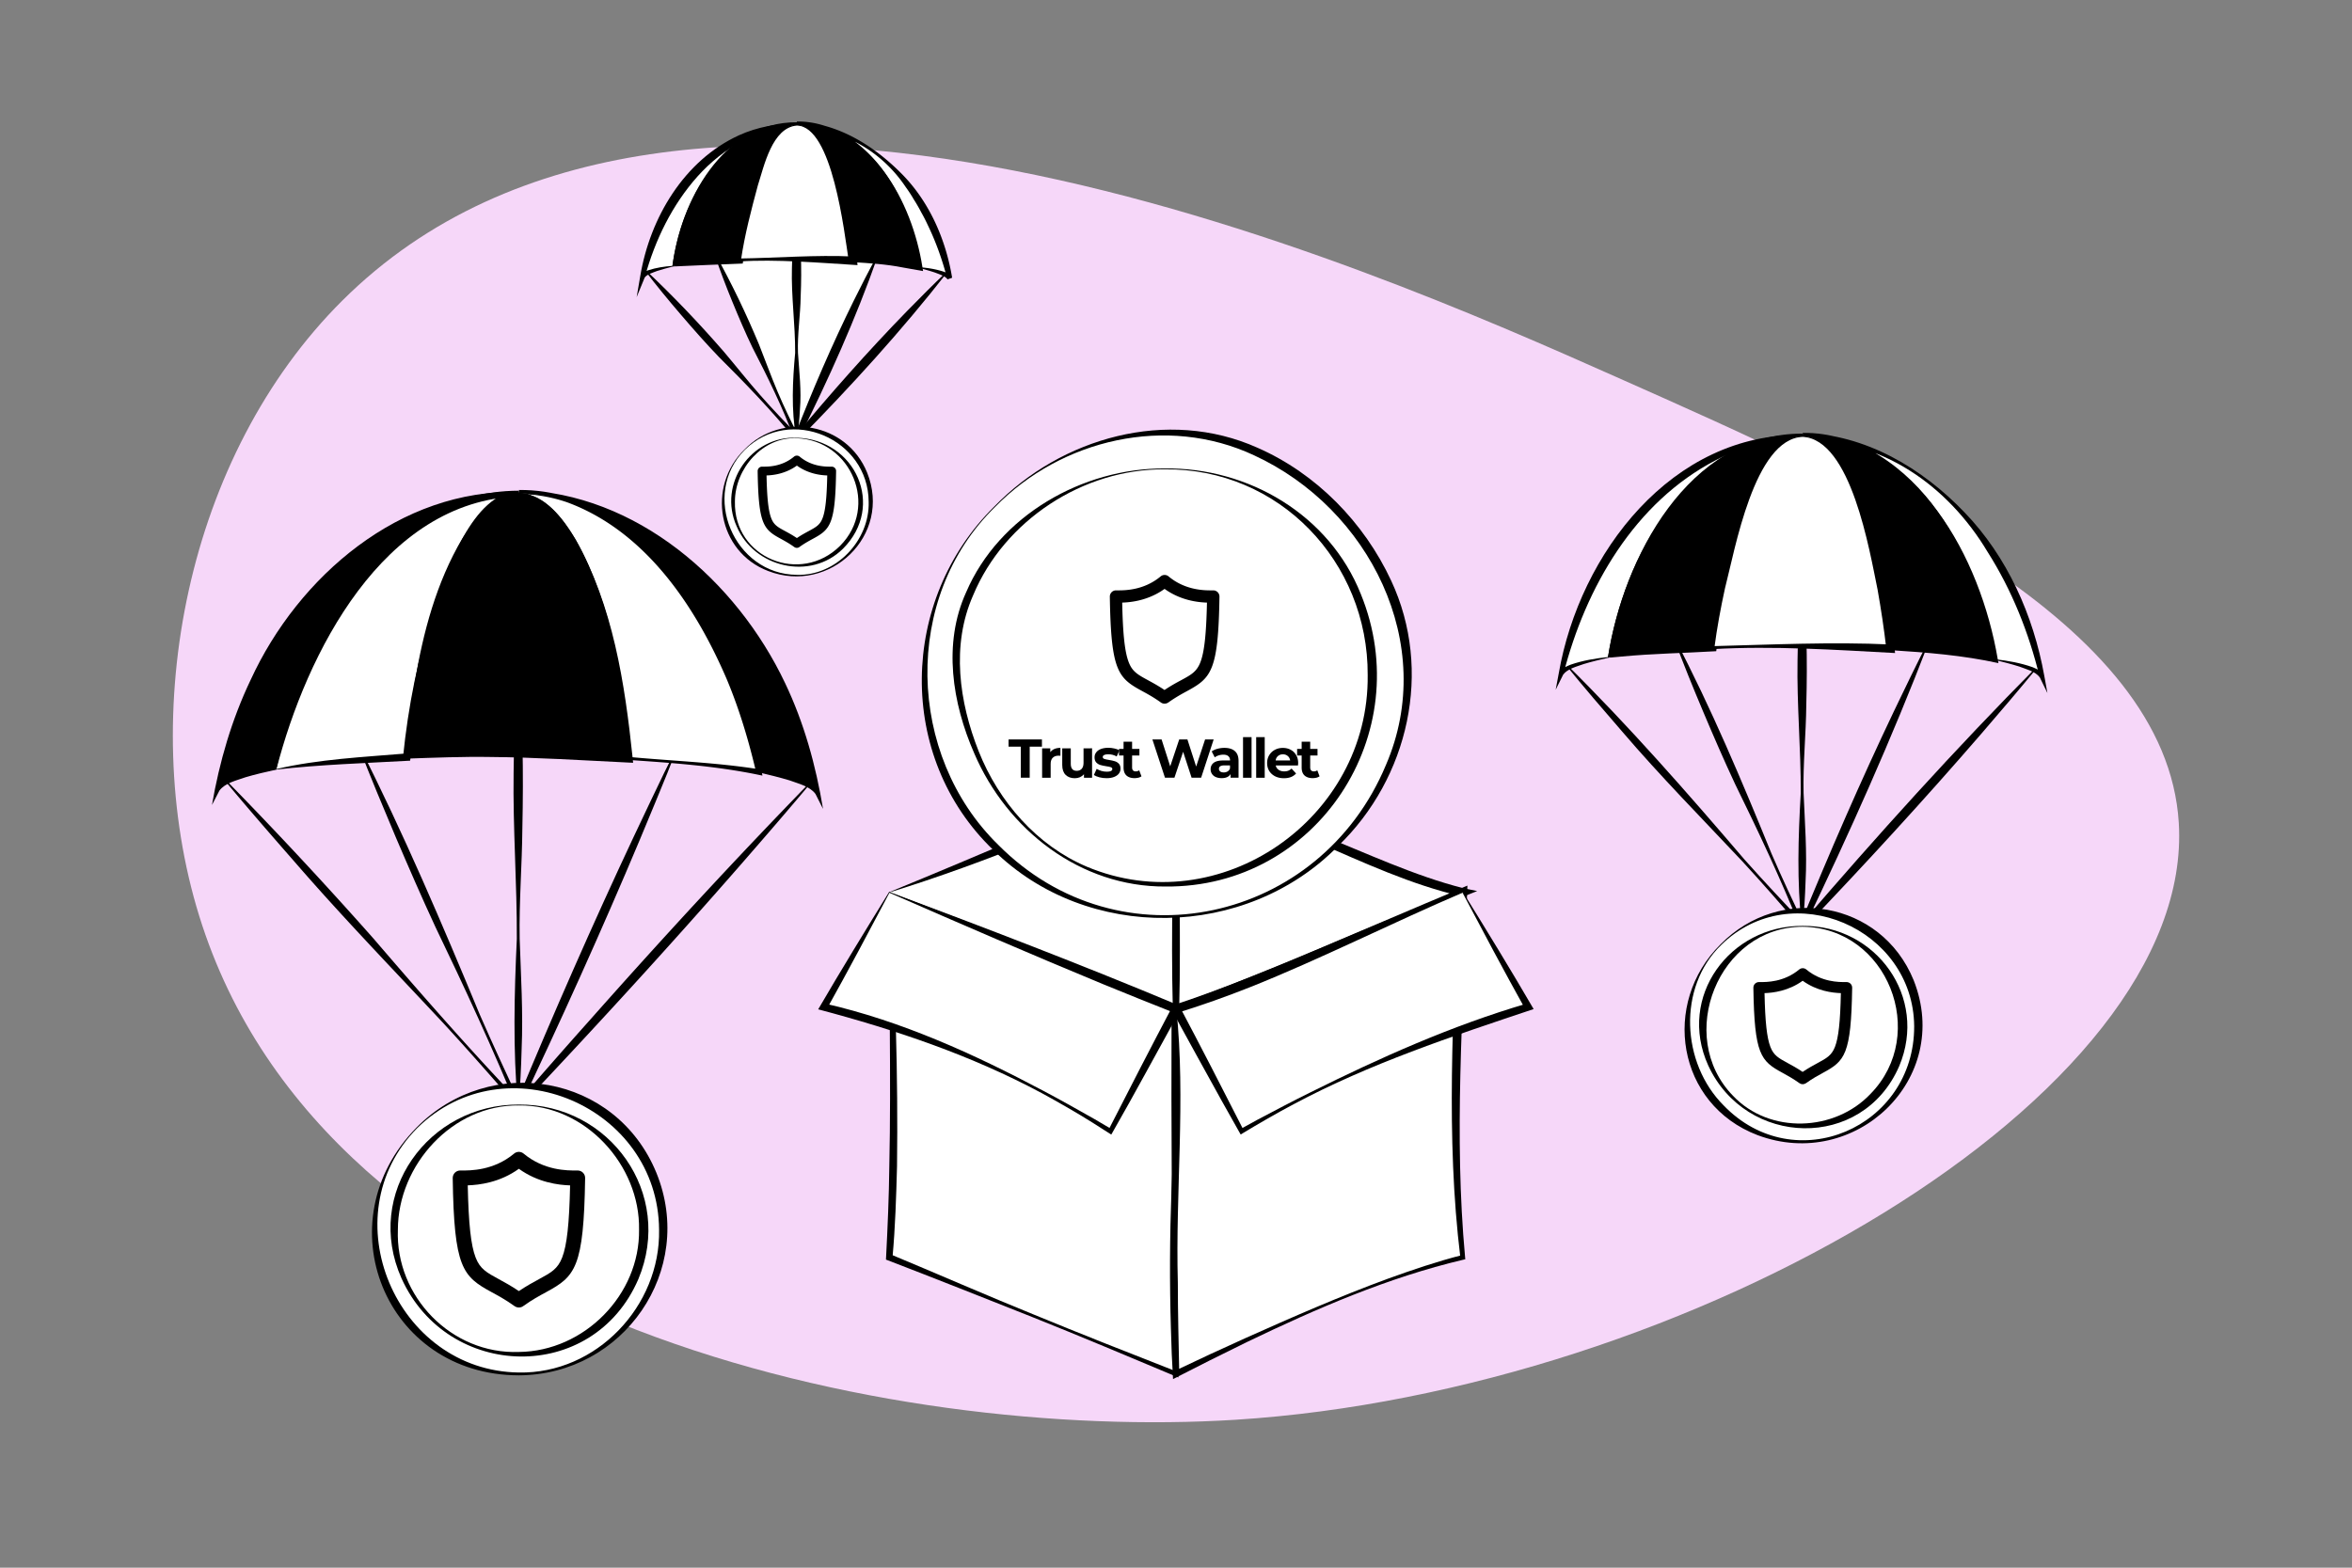 <svg xmlns="http://www.w3.org/2000/svg" xml:space="preserve" id="Layer_1" x="0" y="0" style="enable-background:new 0 0 540 360" version="1.1" viewBox="0 0 540 360"><rect x="0" y="0" width="540" height="360" fill="#808080" stroke="none"/><style>.st3{fill:#fff}</style><path d="M500.23 188.95c3.84 62.79-112.58 130.53-216.55 137.08-78.63 4.95-208.75-21.41-237.94-115.69-14.42-46.58-2.94-105.68 32.85-141.31 78.06-77.72 235.55-7.76 292.56 17.57 58.94 26.18 126.25 56.08 129.08 102.35z" style="fill:#f6d7f9"/><path d="M148.26 62.04c6.29 5.94 12.26 12.19 17.93 18.72 2.48 2.92 5.81 7.12 8.32 9.94 2.84 3.25 5.84 6.36 8.87 9.45h-.83c8.21-9.86 16.7-19.48 25.65-28.67 3-3.05 6-6.1 9.11-9.04l.15.13c-10.55 13.48-22.09 26.13-34.09 38.33l-.45.45-.38-.45c-5.36-6.62-11.53-13-17.59-19.03-2.99-3.12-5.84-6.36-8.65-9.64-2.82-3.28-5.56-6.61-8.19-10.06l.15-.13z"/><path d="m164.15 58.4 18.73 42.12 18.54-41.69" class="st3"/><path d="M164.24 58.35c3.74 6.73 7.07 13.66 10.03 20.77 1.26 3.16 2.9 7.66 4.22 10.74 1.49 3.54 3.18 7 4.9 10.44h-1.02c4.15-10.63 8.64-21.13 13.7-31.36 1.7-3.41 3.41-6.8 5.26-10.14l.18.08c-5.05 14.37-11.3 28.27-18.12 41.88l-.58 1.14-.44-1.14c-2.65-7.11-6.12-14.2-9.61-20.95-1.67-3.46-3.17-7-4.63-10.55-1.46-3.56-2.83-7.15-4.06-10.81l.17-.1z"/><path d="M182.78 100.52c-1.14-6.47-.81-12.99-.22-19.48.04-6.5-.92-12.98-.74-19.48.09-4.33.32-8.66.97-12.99h.2c.93 6.49 1.12 12.97.84 19.48-.06 4.33-.78 8.66-.62 12.99.28 4.32.82 8.64.45 12.99-.12 2.16-.29 4.33-.67 6.49h-.21z"/><path d="M211.15 61.45c3.94.7 6.43 1.55 6.89 2.45-4.16-20.19-18.25-35.08-35.08-35.18 13.2.08 24.33 13.79 28.19 32.73z" class="st3"/><path d="M211.22 61.38c1.87.13 3.72.44 5.51 1.03.7.29 1.34.5 1.81 1.24l-1.06.37c-1.11-4.29-2.59-8.47-4.51-12.42a38.65 38.65 0 0 0-1.51-2.93c-.37-.74-1.19-2.17-1.65-2.85-.43-.77-1.26-2.06-1.8-2.77-5.55-8.37-14.94-13.87-25.07-13.52l.01-1.62c4.06-.08 8.08 1.24 11.5 3.36 10.2 6.49 15.14 18.59 16.77 30.11zm-.14.14c-2.13-7.34-5.07-14.64-9.67-20.76-4.43-5.94-10.82-10.94-18.45-11.23l.01-1.62c9.27.33 17.46 5.41 23.84 11.79 6.47 6.42 10.32 15.17 11.79 24.08l-1.06.37c-.47-.74-1.96-1.2-2.85-1.55-1-.34-2.57-.78-3.61-1.08z"/><path d="M154.44 61.13c4.05-18.9 15.32-32.48 28.52-32.4-16.83-.1-31.07 14.64-35.43 34.78.47-.91 2.96-1.72 6.91-2.38z" class="st3"/><path d="M154.38 61.06c1.63-11.46 6.89-23.54 17.33-29.47 3.45-1.92 7.3-3.12 11.25-3.19v.66c-8.88.16-17 4.98-22.8 11.44-5.85 6.56-9.78 14.63-12.1 23.12l-1-.36c.48-.73 1.11-.93 1.81-1.21 1.79-.58 3.64-.86 5.51-.99zm.13.14c-1.05.26-2.61.69-3.62 1.02-.91.35-2.4.79-2.88 1.53l-1.84 4.48.83-4.84c2.23-13.34 10.04-26.55 22.67-32.33 4.18-1.89 8.77-2.75 13.28-2.66v.66c-15.67.06-24.49 19.25-28.44 32.14zm28.45-32.47c5.97.03 10.99 12.98 12.87 31.12 2.94.17 5.68.38 8.17.64 2.71.28 5.12.6 7.15.97-3.86-18.95-14.99-32.66-28.19-32.73z"/><path d="M182.96 28.63c7.44.59 11.78 16.07 12.37 22.33.41 2.95.61 5.91.84 8.86l-.33-.31c4.46.45 10.9.81 15.42 1.32l-.74.76c-2.81-10.94-7.76-21.94-16.94-28.92-3.03-2.23-6.73-3.8-10.62-3.83v-.21zm0 0c17.17.1 26.46 17.7 28.82 32.7l.15.92c-.51-.11-4.06-.71-4.67-.83-3.77-.75-7.62-.99-11.46-1.22l-.29-.02-.04-.3c-.79-5.81-2.23-11.53-3.69-17.19-1.39-4.52-3.15-13.33-8.83-13.87.01.01.01-.19.01-.19z"/><path d="M154.44 61.13c2.03-.34 4.44-.64 7.16-.88 2.49-.23 5.24-.41 8.18-.54 2.05-18.12 7.21-31.01 13.18-30.98-13.2-.08-24.46 13.5-28.52 32.4z"/><path d="M154.52 61.06c5.09-1.14 10.04-1.87 15.23-2.21l-.81.75c.52-5.92 1.81-11.78 3.81-17.38 1.53-4.18 3-8.54 6-11.96 1.04-1.1 2.46-2.12 4.21-2.18l-.01 1.29c-16.05 1.22-24.07 18.13-28.43 31.69zm-.15.14c1.83-14.92 11.55-33.27 28.59-33.12l-.01 1.29c-5.35.22-8.18 8.7-9.39 13.1-1.44 5.94-2.17 12.01-3.03 18.05-5.31.23-10.83.41-16.16.68z"/><path d="M182.96 28.73c-5.97-.03-11.12 12.86-13.18 30.98 2.46-.11 5.06-.19 7.76-.22 1.72-.02 3.47-.03 5.26-.02 1.79.01 3.55.04 5.26.08 2.7.07 5.3.17 7.76.31-1.87-18.15-6.89-31.1-12.86-31.13z" class="st3"/><path d="M182.96 28.83c-5.68.47-7.53 9.28-8.97 13.77-1.52 5.64-3.02 11.34-3.87 17.14l-.36-.38c8.57-.12 17.54-.86 26.11-.46l-1 1.05c-1.03-6.6-3.75-30.95-11.91-31.12zm0-.2c3.14.11 5.24 2.99 6.82 5.39 4.95 8.03 6.28 17.63 7.1 26.86-8.09-.49-19.06-1.42-27.08-.83l-.4.02.04-.4c.7-8.84 1.73-18.08 6.66-25.72 1.6-2.38 3.72-5.24 6.86-5.32z"/><circle cx="182.96" cy="115.22" r="16.94" class="st3"/><path d="M171.02 103.28c-10.26 10.27-2.49 28.64 11.95 28.72 8.99.27 16.73-7.92 16.47-16.77-.08-14.49-18.03-22.17-28.42-11.95zm-.08-.07c8.52-8.77 23.5-6.16 28.15 5.33 5.77 14.34-8.56 28.06-22.72 22.59-11.61-4.41-14.15-19.43-5.43-27.92z"/><path d="M182.96 100.58c-8.09-.29-14.65 6.56-14.65 14.65s6.56 14.65 14.65 14.65 14.61-6.56 14.65-14.65c.04-7.87-6.51-14.37-14.65-14.65z" class="st3"/><path d="M182.96 100.63c-7.85-.37-14.2 6.98-14.23 14.51-.33 12.99 15.08 19.25 24.17 10.18 8.92-9.01 2.58-24.17-9.94-24.69zm0-.1c13.46.37 20.36 15.7 10.6 25.46-7.46 7.43-20.43 4.37-24.43-5.14-4.37-9.69 3.29-20.81 13.83-20.32z"/><path d="M182.95 125.81c-.21 0-.41-.06-.59-.19-1.2-.86-2.22-1.41-3.11-1.9-3.97-2.15-5.12-3.32-5.3-15.53 0-.27.1-.53.29-.73.19-.19.45-.3.72-.3h.18c1.2.01 4.37.03 7.16-2.3.38-.31.92-.31 1.3 0 2.79 2.33 5.97 2.31 7.17 2.3h.18c.27 0 .53.11.72.3.19.19.3.45.29.73-.18 12.22-1.34 13.38-5.31 15.53-.9.49-1.92 1.04-3.12 1.9-.16.13-.37.19-.58.19zm-6.96-16.63c.11 5.27.43 8.15 1.08 9.82.6 1.56 1.51 2.05 3.15 2.94.76.41 1.68.91 2.74 1.62 1.05-.71 1.98-1.21 2.74-1.62 1.64-.89 2.55-1.38 3.15-2.94.65-1.67.97-4.55 1.08-9.82-1.58-.05-4.36-.38-6.97-2.26-2.61 1.88-5.39 2.21-6.97 2.26zM51.25 178.5a998.366 998.366 0 0 1 34.52 37.05c10.87 12.66 22.27 25.7 33.78 37.72h-.83c5.47-6.32 10.97-12.61 16.54-18.84 16.62-18.77 33.6-37.21 51.09-55.16l.15.13c-5.36 6.41-10.83 12.73-16.32 19.03-16.48 18.89-33.41 37.37-50.63 55.58l-.43.46-.4-.46c-5.53-6.38-11.11-12.71-16.82-18.93-11.34-12.15-23.45-24.67-34.32-37.24-5.56-6.35-11.1-12.72-16.49-19.22.02.01.16-.12.16-.12z"/><path d="M82.48 171.27c10.14 20.02 19.07 40.93 27.65 61.66 3 6.88 6.16 13.7 9.37 20.49h-1.02c8.56-20.59 17.5-41.02 26.98-61.2 12.43-26.29 12.8-26.63 1.43.63-8.8 20.95-18.17 41.65-27.92 62.17-5.74-14.1-12.4-28.46-19.02-42.2-3.16-6.81-6.15-13.7-9.1-20.6-2.92-6.92-5.82-13.85-8.53-20.86-.03-.01.16-.09.16-.09z"/><path d="M118.88 253.65c-1.13-12.68-.81-25.39-.22-38.08.05-12.69-.92-25.38-.74-38.08.08-8.46.34-16.93.97-25.39h.2c.93 12.69 1.12 25.38.84 38.08-.07 8.46-.77 16.92-.62 25.39.28 8.46.82 16.92.45 25.39-.11 4.23-.32 8.46-.67 12.69h-.21zm55.37-76.36c7.71 1.38 12.58 3.03 13.46 4.79-8.13-39.46-35.68-68.57-68.56-68.76 25.79.15 47.55 26.94 55.1 63.97z"/><path d="M174.32 177.22c3.61.47 7.21 1.11 10.66 2.36 1.23.53 2.45.99 3.23 2.25l-1.04.36c-6.03-24.81-19.18-50.59-42.92-62.38-7.81-3.83-16.49-5.74-25.1-5.67l.01-1.62c15.79-.19 29.73 10.11 38.49 22.54 8.84 12.46 14.19 27.19 16.67 42.16zm-.14.14c-3.64-14.62-9.18-28.95-18.18-41.1-8.7-11.86-21.63-21.9-36.85-22.13l.01-1.62c26.94.73 49.94 20.84 61.09 44.35 4.36 9.13 7.07 18.95 8.71 28.89l-1.73-3.43c-1.32-1.79-3.94-2.36-5.97-3.12-1.99-.61-5.02-1.36-7.08-1.84zm-110.77-.7c7.92-36.94 29.94-63.48 55.74-63.33-32.89-.19-60.73 28.61-69.24 67.97.9-1.76 5.78-3.35 13.5-4.64z"/><path d="M63.34 176.59c3.96-22.11 14.18-45.24 34.05-57.31 6.56-3.93 14.1-6.24 21.76-6.3v.69c-26.75.08-48.63 20.41-59.85 43.33-3.91 7.73-6.79 15.97-8.88 24.41l-1-.36c.79-1.24 2.02-1.68 3.25-2.2 3.45-1.22 7.06-1.82 10.67-2.26zm.14.14c-2.07.43-5.09 1.15-7.09 1.75-2.05.74-4.67 1.28-6.01 3.06l-1.71 3.31c1.7-9.89 4.53-19.62 8.87-28.71 10.95-23.83 34.35-43.89 61.61-43.16v.69c-7.52-.12-15 2.29-21.22 6.46-18.86 12.94-28.72 35.14-34.45 56.6z"/><path d="M119.15 113.32c11.66.07 21.48 25.37 25.15 60.83 5.74.33 11.11.75 15.98 1.24 5.3.54 10.02 1.18 13.98 1.89-7.56-37.02-29.32-63.81-55.11-63.96z" class="st3"/><path d="M119.15 113.22c10.5.51 17.02 18.09 19.72 26.69 3.39 11.11 4.72 22.69 5.77 34.21l-.33-.31c10.03.94 20.08 1.27 30.05 2.85l-.74.76c-1.72-7.34-3.88-14.58-6.79-21.51-7.24-16.84-18.72-33.95-36.58-40.55a35.528 35.528 0 0 0-11.1-1.93v-.21zm0 0c32.84.62 50.67 35.4 55.73 63.94l.17.95-.92-.19c-9.83-2.03-19.86-2.74-29.86-3.41l-.29-.02-.04-.3c-1.39-11.42-3.72-22.72-6.74-33.79-2.43-8.13-4.85-16.76-10.62-23.21-1.95-2.04-4.52-3.75-7.43-3.76v-.21z"/><path d="M63.41 176.66c3.97-.66 8.69-1.24 14-1.73 4.87-.44 10.24-.8 15.99-1.06 4.02-35.42 14.09-60.61 25.75-60.54-25.8-.15-47.82 26.39-55.74 63.33z" class="st3"/><path d="M63.48 176.59c9.79-2.27 19.88-2.73 29.87-3.57l-.81.76c1.17-11.51 3.41-22.95 7.03-33.95 3.06-8.71 8.69-26.52 19.57-27.14l-.01 1.29c-31.17 1.02-48.79 36.06-55.65 62.61zm-.14.14c4.65-28.29 23.18-64.02 55.81-64.05l-.01 1.29c-10.38.31-16.3 17.66-18.74 26.1-3.07 11.33-4.74 22.98-6.24 34.61-10.28.57-20.59.89-30.82 2.05z"/><path d="M119.15 113.32c-11.66-.07-21.74 25.13-25.75 60.54 4.81-.22 9.89-.37 15.17-.44 3.36-.05 6.79-.06 10.29-.04 3.5.02 6.93.07 10.28.16 5.27.13 10.35.34 15.16.61-3.67-35.45-13.49-60.76-25.15-60.83z"/><path d="M119.15 113.42c-13.88.48-19.76 32.4-22.47 43.47-1.19 5.62-2.2 11.3-2.93 17.01l-.36-.38c8.27-.18 17.23-.53 25.47-.68 8.4-.17 17.12.06 25.5.36l-1 1.05c-.64-5.71-1.48-11.4-2.49-17.05-2.23-11.12-7.86-43.1-21.72-43.78zm0-.2c6.08.22 10.06 5.91 12.96 10.64 8.63 15.25 11.34 33 13.14 50.2l.11 1.1-1.11-.05c-10.5-.51-21.22-1.2-31.75-1.28-5.88-.11-13.17.17-19.07.38l-.4.01.04-.4c.6-5.74 1.21-11.5 2.18-17.2 1.88-11.41 4.94-22.86 10.86-32.9 2.93-4.69 6.97-10.33 13.04-10.5z"/><circle cx="119.15" cy="282.39" r="33.12" class="st3"/><path d="M95.8 259.04c-20.03 20.18-4.9 55.8 23.35 56.14 17.76.33 32.52-15.25 32.17-32.79-.2-28.29-35.2-43.32-55.52-23.35zm-.14-.14c16.94-17.14 45.76-12.2 55.04 10.42 9.13 22.42-7.58 46.4-31.56 46.51-30.74-.02-44.89-35.23-23.48-56.93z"/><circle cx="119.15" cy="282.39" r="28.63" class="st3" transform="rotate(-11.421 119.12 282.342)"/><path d="M119.15 253.85c-15.24-.22-27.78 13.66-27.8 28.53-.59 15.35 12.32 28.66 27.8 28.08 14.98-.15 27.79-13.14 27.57-28.08.28-14.84-12.41-28.73-27.57-28.53zm0-.2c20.92-.14 35.62 20.47 27.41 40.09-10.41 24.15-43.77 23.29-54.38-.19-8.68-19.46 6.16-40.02 26.97-39.9z"/><path d="M119.13 300.25c-.35 0-.7-.11-1-.32-2.02-1.45-3.74-2.38-5.25-3.2-6.69-3.63-8.64-5.6-8.94-26.2 0-.46.17-.9.49-1.23.32-.32.76-.51 1.22-.51h.3c2.02.01 7.38.05 12.08-3.88.63-.53 1.55-.53 2.19 0 4.71 3.93 10.08 3.89 12.1 3.88h.31c.46 0 .9.18 1.22.51.32.32.5.77.49 1.23-.31 20.61-2.26 22.57-8.96 26.2-1.52.82-3.23 1.75-5.26 3.2-.28.22-.64.32-.99.32zm-11.74-28.05c.19 8.89.72 13.75 1.81 16.57 1.02 2.64 2.55 3.46 5.32 4.97 1.28.7 2.84 1.54 4.61 2.74 1.78-1.2 3.33-2.04 4.62-2.74 2.77-1.5 4.3-2.33 5.32-4.97 1.09-2.82 1.63-7.68 1.82-16.56-2.66-.09-7.36-.64-11.76-3.81-4.39 3.16-9.08 3.71-11.74 3.8zm252.12-119.79c14.38 14.2 27.87 29.6 41 44.96 4.5 5.05 9.12 9.98 13.79 14.88h-.83c17.44-20.32 35.39-40.2 54.24-59.22l.15.13c-4.25 5.18-8.6 10.27-12.97 15.34-13.13 15.19-26.72 29.98-40.59 44.5l-.44.46-.39-.46c-4.41-5.13-8.86-10.22-13.44-15.2-9.12-9.7-18.91-19.65-27.56-29.77-4.43-5.11-8.85-10.23-13.11-15.49l.15-.13z"/><path d="M384.53 146.63c8.34 15.94 15.41 32.73 22.19 49.38 2.38 5.53 4.94 10.97 7.55 16.39h-1.02c6.77-16.53 13.88-32.92 21.57-49.05 2.57-5.37 5.16-10.74 7.88-16.04l.18.08c-8.55 22.24-18.29 44-28.61 65.47l-.55 1.14-.47-1.14c-4.38-11.02-9.68-22.2-14.91-32.87-2.55-5.45-4.94-10.97-7.28-16.51-2.34-5.54-4.6-11.12-6.71-16.76 0-.01.18-.09.18-.09z"/><path d="M413.66 212.63c-1.13-10.15-.81-20.34-.22-30.51.04-10.17-.92-20.33-.74-30.51.08-6.78.34-13.56.97-20.34h.2c.93 10.17 1.12 20.33.84 30.51-.06 6.78-.78 13.56-.62 20.34.28 6.78.82 13.55.45 20.34-.11 3.39-.32 6.78-.67 10.17h-.21z"/><path d="M458.03 151.46c6.18 1.1 10.07 2.42 10.78 3.84-6.51-31.61-28.58-54.93-54.93-55.08 20.67.11 38.1 21.57 44.15 51.24z" class="st3"/><path d="M458.1 151.39c2.9.33 5.79.84 8.56 1.82 1.01.44 1.99.79 2.65 1.84l-1.04.36c-2.46-10.12-6.36-19.9-11.94-28.68-9.07-15.16-24.35-26.01-42.45-25.7l.01-1.62c12.71-.2 23.97 8.08 31 18.1 7.07 10.01 11.34 21.85 13.21 33.88zm-.14.14c-4.49-17.17-12.33-34.94-27.46-45.14-4.92-3.28-10.71-5.19-16.62-5.36l.01-1.62c14.38.34 27.38 8.06 37.11 18.21 9.86 10.19 15.86 23.72 18.35 37.57l.72 3.96-1.75-3.6c-1.04-1.4-3.11-1.86-4.7-2.48-1.58-.51-4.02-1.14-5.66-1.54z"/><path d="M369.24 150.95c6.34-29.59 23.99-50.86 44.65-50.74-26.35-.15-48.65 22.92-55.47 54.45.72-1.4 4.63-2.67 10.82-3.71z" class="st3"/><path d="M369.17 150.88c1.95-12.03 6.35-23.79 13.65-33.65 3.69-4.92 8.29-9.21 13.59-12.33 5.29-3.12 11.33-4.97 17.48-5.03v.69c-6.97.01-13.81 1.95-19.92 5.1-18.66 9.66-29.96 29.28-35.02 49.13l-1-.36c.66-1.03 1.65-1.38 2.66-1.8 2.77-.96 5.66-1.43 8.56-1.75zm.14.15c-1.65.37-4.08.96-5.68 1.45-1.61.6-3.69 1.04-4.74 2.44l-1.72 3.47.72-3.83c4.79-27.44 25.97-55.26 56-54.68v.69c-6.01-.11-12 1.83-16.95 5.19-14.99 10.44-22.87 28.15-27.63 45.27zm44.58-50.81c9.35.05 17.21 20.33 20.15 48.74 4.6.26 8.9.6 12.8 1 4.25.44 8.02.94 11.2 1.51-6.06-29.68-23.49-51.14-44.15-51.25z"/><path d="M413.89 100.12c8.48.47 13.74 14.39 15.97 21.35 2.75 8.91 3.72 18.21 4.52 27.45l-.33-.31c8.04.78 16.09 1 24.09 2.22l-.74.76c-4.11-17.29-11.96-34.84-26.68-45.54-2.44-1.72-5.11-3.15-7.95-4.15-2.84-1.01-5.85-1.53-8.88-1.58v-.2zm0 0c26.41.36 40.86 28.22 44.77 51.21l.17.95c-8.15-1.8-16.5-2.46-24.82-2.98l-.29-.02-.04-.3c-.56-4.58-1.36-9.13-2.29-13.64-2.01-8.93-3.88-18.01-7.81-26.31-1.97-3.87-4.89-8.52-9.7-8.72.01.01.01-.19.01-.19z"/><path d="M369.24 150.95c3.18-.53 6.96-1 11.21-1.38 3.9-.35 8.2-.64 12.81-.85 3.22-28.37 11.29-48.56 20.63-48.5-20.67-.12-38.31 21.14-44.65 50.73z"/><path d="M369.31 150.88c7.8-1.92 15.93-2.32 23.91-3.02l-.81.76c1.43-13.81 4.73-27.63 11.02-40.07 2.26-3.96 5.39-8.75 10.46-8.98l-.01 1.29c-24.96 1.03-38.77 28.82-44.57 50.02zm-.14.14c3.5-22.84 18.44-51.53 44.73-51.45l-.01 1.29c-8.32.27-13 14.02-14.93 20.81-2.4 9.14-3.7 18.51-4.93 27.87-7.23.43-14.54.54-21.76 1.23-.88.05-2.23.25-3.1.25z"/><path d="M413.89 100.22c-9.34-.05-17.41 20.13-20.63 48.5a409.134 409.134 0 0 1 20.39-.38c2.8.02 5.55.06 8.24.13 4.22.11 8.29.27 12.15.49-2.94-28.42-10.81-48.69-20.15-48.74z" class="st3"/><path d="M413.89 100.32c-11.14.43-15.55 25.96-17.86 34.83-.98 4.5-1.82 9.03-2.42 13.61l-.36-.38c13.37-.34 27.5-1.02 40.84-.38l-1 1.05c-.52-4.57-1.21-9.12-2.01-13.64-1.85-8.93-6.07-34.49-17.19-35.09zm0-.2c4.89.18 8.1 4.72 10.46 8.5 7.23 12.51 9.35 27.18 10.74 41.34-13.88-.75-27.91-1.68-41.82-.9l-.4.01.04-.4c1.32-13.78 3.17-28.09 10.44-40.17 2.41-3.75 5.65-8.25 10.54-8.38z"/><circle cx="413.89" cy="235.65" r="26.53" class="st3"/><path d="M395.2 216.97c-10.1 9.78-9.17 27.17.52 36.86 16.36 17 43.83 5.08 43.76-18.17-.19-22.45-28.11-34.55-44.28-18.69zm-.14-.15c13.59-13.83 36.85-10 44.3 8.28 9.01 22.7-13.47 43.96-35.84 35.57-18.52-7.06-22.21-30.27-8.46-43.85z"/><circle cx="413.89" cy="235.65" r="22.94" class="st3" transform="rotate(-6.783 413.934 235.63)"/><path d="M413.89 212.82c-19.34 0-29.37 25.13-15.99 38.83 8.39 8.85 23.33 8.24 31.54-.44 13.49-13.74 3.91-38.18-15.55-38.39zm0-.2c16.84-.17 28.82 16.37 22.15 32.21-8.45 19.49-35.22 18.6-43.86-.19-7.12-15.74 4.94-32.14 21.71-32.02z"/><path d="M413.88 248.98c-.26 0-.52-.08-.74-.24-1.51-1.08-2.79-1.77-3.91-2.39-4.99-2.71-6.44-4.17-6.67-19.54 0-.34.13-.67.37-.91s.57-.38.91-.38h.23c1.51.01 5.5.04 9.01-2.89.47-.39 1.16-.39 1.63 0 3.51 2.93 7.52 2.9 9.02 2.89h.23c.34 0 .67.14.91.38s.37.57.37.91c-.23 15.37-1.68 16.83-6.68 19.54-1.13.61-2.41 1.31-3.92 2.39-.24.16-.5.24-.76.24zm-8.76-20.92c.14 6.63.54 10.25 1.35 12.35.76 1.97 1.9 2.58 3.96 3.7.96.52 2.12 1.15 3.44 2.04 1.32-.89 2.49-1.52 3.45-2.04 2.07-1.12 3.2-1.74 3.97-3.7.82-2.1 1.22-5.73 1.36-12.35-1.99-.07-5.49-.48-8.77-2.84-3.28 2.36-6.77 2.77-8.76 2.84z"/><path d="M204.17 204.91c1.03 32 1.6 62.19 0 83.83L270 315.5v-83.84l-65.83-26.75z" class="st3"/><path d="M204.23 204.99c1.36 20.89 1.97 41.89 1.72 62.82-.19 7-.4 14-1.04 20.98l-.46-.75c9.68 4.02 23.17 9.91 32.75 13.77 10.95 4.52 21.97 8.85 33 13.17l-.75.51c-.37-26.27-.58-57.57-.47-83.83l.63.94-8.12-3.33c-14.75-6.14-42.3-17.89-57.26-24.28zm-.11-.16c15.4 6.04 42.85 16.48 57.93 22.53l8.34 3.36.63.26v.69l.04 20.96c-.08 19-.24 44.7-.52 63.69-11.17-4.69-22.33-9.4-33.57-13.89-9.56-3.8-23.33-9.25-33.07-12.99l-.49-.19.03-.56c.36-6.96.66-13.93.74-20.91.44-20.04-.11-42.89-.06-62.95z"/><path d="M270 231.67s1.13 10.76 0 34.68c-1.13 23.91 0 49.16 0 49.16 24.72-12.24 47.67-22.37 65.83-26.76-2.53-19.76-1.52-50.98 0-83.83L270 231.67z" class="st3"/><path d="M270.09 231.72c2.16 20.86-.24 41.89.33 62.82 0 6.98.19 13.96.33 20.93l-1.08-.64c5.36-2.56 10.74-5.07 16.16-7.5 10.84-4.85 21.72-9.62 32.87-13.71 5.59-2.02 11.22-3.93 17-5.41l-.41.6c-3.4-27.85-1.61-56.01-.47-83.95l1.4.99c-18.53 7.54-47.23 18.58-66.13 25.87zm-.18-.1c20.73-8.91 44.68-19.14 65.53-27.65l1.47-.6-.07 1.59c-.95 27.87-3.04 55.89-.47 83.72l.05.49-.47.11c-17.3 4.09-33.74 11.23-49.72 18.93-5.67 2.76-11.3 5.6-16.91 8.48-.24-3.88-.4-7.77-.49-11.65-.32-10.5-.26-21 .12-31.49.6-14.03 1.6-27.88.96-41.93z"/><path d="M204.17 204.91 270 231.67v-53.52c-23.72 10.2-47.06 20.13-65.83 26.76z" class="st3"/><path d="M204.27 204.91c19.11 7.26 47.48 18.11 65.86 26.43l-.48.33c.24-17.84-.56-35.67-.61-53.51l1.34.88c-21.66 9.48-43.48 18.9-66.11 25.87zm-.2 0c20.86-8.54 44.71-18.91 65.55-27.64l1.35-.57-.01 1.45c-.05 18.01-.86 36.02-.6 54.03-21.87-8.04-44.98-18.01-66.29-27.27z"/><path d="M270 178.15v53.52l65.83-26.76c-10.79-2.05-39.36-15.05-65.83-26.76z" class="st3"/><path d="M270.05 178.24c.46 12.95.88 27.2.84 40.05 0 4.46-.04 8.92-.16 13.38l-1.01-.68c21.92-7.93 44.22-18 65.74-26.97l.18 1.83c-11.68-2.69-22.53-7.77-33.47-12.5-10.58-4.74-21.74-9.9-32.12-15.11zm-.1-.17c9.41 3.58 23.54 9.66 32.98 13.55 10.92 4.32 21.7 9.47 33.08 12.35l3.14.65-2.96 1.18c-21.68 8.59-44.67 16.94-65.91 26.55l-.98.42-.03-1.1c-.45-17.61.05-35.98.68-53.6z"/><path d="m204.17 204.91-15.05 26.33c24.1 5.99 45.73 16 65.83 28.53l15.05-28.1-65.83-26.76z" class="st3"/><path d="M204.21 205.01c-4.77 9.03-9.44 17.83-14.36 26.65l-.52-1.22c17.67 4.02 34.25 11.59 50.19 20.04 3.55 1.87 8.35 4.56 11.84 6.55l3.89 2.29-.77.2c4.19-8.23 10.28-20.04 14.65-28.31l.5 1.38c-5.46-2.16-10.89-4.33-16.31-6.56-15.8-6.52-33.34-14.11-49.11-21.02zm-.07-.19c22.13 8.26 44.39 16.79 66.23 25.94l1.02.43-.52.95c-4.57 8.24-10.81 19.85-15.44 27.89l-.29.51c-.16-.12-3.99-2.54-4.27-2.72-3.39-2.15-8.14-4.87-11.66-6.78-16.16-8.68-33.67-14.58-51.36-19.26 5.28-9.06 10.84-18.14 16.29-26.96z"/><path d="m335.83 204.91 15.05 26.33c-23.15 7.28-45.25 16.51-65.83 28.53L270 231.67c24.34-7.77 45.05-18.95 65.83-26.76z" class="st3"/><path d="M335.86 204.82c5.45 8.8 10.99 17.86 16.25 26.9-18.73 6.26-37.63 12.51-55.1 21.85-3.54 1.85-8.28 4.6-11.69 6.67l-.47.28-.28-.49-3.91-6.95c-2.82-5.03-9.26-16.81-12.1-21.98 5.99-1.95 11.9-4.13 17.76-6.44 16.57-6.39 32.68-14.22 49.54-19.84zm-.07.18c-15.58 6.65-32.95 15.39-48.68 21.65-5.52 2.19-11.13 4.19-16.82 5.95l.57-1.41c4.25 7.99 10.6 20.34 14.65 28.32l-.75-.21 3.95-2.17c3.54-1.88 8.39-4.43 11.99-6.2 16.11-8.02 32.61-15.42 49.91-20.49l-.47 1.21c-4.91-8.82-9.58-17.61-14.35-26.65z"/><path d="M228.37 116.37c-21.54 21.54-21.54 56.46 0 78s56.46 21.54 78 0 23.38-54.07 0-78-56.46-21.54-78 0z" class="st3"/><path d="M228.44 116.44c-21.32 20.78-20.29 57.02.75 77.57 27.94 28.16 73.9 17.9 89.01-18.34 11.98-27.72-3.85-58.94-30.27-71.11-20.01-9.37-44.23-3.77-59.49 11.88zm-.14-.14c15.35-15.83 39.77-22.73 60.41-13.48 13.51 5.92 24.49 17.19 30.69 30.52 9.64 20.63 4.03 45.33-12.17 60.93-21.13 21.56-57.63 22.19-79.19.91-22.3-21.4-21.52-57.44.26-78.88z"/><path d="M267.37 107.68c-28.1 0-50.36 23.52-47.69 47.69 2.89 26.18 21.35 47.69 47.69 47.69 26.34 0 47.69-21.35 47.69-47.69s-19.59-47.69-47.69-47.69z" class="st3"/><path d="M267.37 107.78c-18.67-.14-36.78 11.71-43.95 28.93-5.07 11.45-3.21 24.51 1.29 35.85 4.56 11.47 13.31 21.59 24.8 26.46 30.6 12.84 64.87-11.02 64.5-43.97.15-25.99-20.31-47.58-46.64-47.27zm0-.2c19.23-.29 37.81 10.64 45.05 28.81 13.09 32-9.97 67.48-44.81 67.19-19.56.12-36.39-12.99-43.93-30.58-5.04-11.5-7.24-25.19-1.87-36.98 7.55-17.65 26.79-28.55 45.56-28.44z"/><path d="M234.37 171.46h-2.81v-1.66h7.66v1.66h-2.81v7.13h-2.04v-7.13zm6.77 1.27c.24-.32.55-.57.94-.74.4-.17.86-.25 1.38-.25v1.81c-.22-.02-.37-.02-.44-.02-.56 0-1 .16-1.32.48-.32.31-.48.78-.48 1.41v3.19h-1.96v-6.76h1.87l.01.88zm9.59-.89v6.76h-1.86v-.8c-.26.29-.57.52-.93.68-.36.15-.75.23-1.17.23-.89 0-1.59-.26-2.11-.77-.52-.51-.78-1.27-.78-2.27v-3.82h1.96v3.53c0 1.09.45 1.63 1.37 1.63.47 0 .84-.15 1.13-.45.28-.31.43-.77.43-1.37v-3.34l1.96-.01zm3.34 6.86c-.56 0-1.11-.06-1.65-.2-.54-.14-.96-.32-1.28-.53l.65-1.41c.3.19.67.35 1.09.48.43.12.84.17 1.26.17.83 0 1.24-.21 1.24-.62 0-.19-.11-.33-.34-.41-.23-.09-.57-.15-1.04-.22-.55-.09-1.01-.18-1.37-.29-.36-.11-.67-.3-.94-.58-.26-.28-.39-.67-.39-1.18 0-.43.12-.8.37-1.13.25-.34.61-.6 1.08-.78.48-.18 1.04-.28 1.68-.28.48 0 .95.05 1.42.16.48.1.87.24 1.18.43l-.65 1.4c-.6-.34-1.24-.5-1.95-.5-.42 0-.73.06-.94.17-.21.12-.31.27-.31.45 0 .21.11.36.34.44.23.09.58.16 1.08.24.55.09 1.01.19 1.35.3.35.1.66.29.92.56s.39.66.39 1.16c0 .42-.13.79-.38 1.12-.25.33-.62.58-1.1.77-.48.19-1.05.28-1.71.28z"/><path d="M262.07 178.27c-.19.14-.43.25-.71.32-.28.06-.57.1-.88.1-.8 0-1.43-.21-1.87-.62-.43-.41-.65-1.01-.65-1.81v-2.77h-1.04v-1.51h1.04v-1.65h1.96v1.65h1.68v1.51h-1.68v2.75c0 .28.07.51.21.67.15.15.36.23.63.23.31 0 .57-.09.79-.25l.52 1.38zm16.58-8.47-2.88 8.79h-2.19l-1.94-5.95-2 5.95h-2.17l-2.89-8.79h2.11l1.98 6.18 2.07-6.18h1.88l2.01 6.23 2.05-6.23h1.97zm2.46 1.94c1.05 0 1.85.25 2.41.75.56.49.84 1.24.84 2.25v3.85h-1.83v-.84c-.37.63-1.05.94-2.06.94-.52 0-.97-.09-1.35-.26a1.895 1.895 0 0 1-1.17-1.78c0-.63.24-1.12.7-1.48.48-.36 1.21-.54 2.2-.54h1.56c0-.43-.13-.75-.39-.98-.26-.24-.65-.35-1.17-.35-.36 0-.71.06-1.07.17-.34.11-.64.26-.88.45l-.7-1.37c.37-.26.81-.46 1.32-.6a6.09 6.09 0 0 1 1.59-.21zm-.15 5.64c.34 0 .63-.08.89-.23.26-.16.44-.39.55-.69v-.69h-1.34c-.8 0-1.2.26-1.2.79 0 .25.1.45.29.6.2.15.47.22.81.22zm4.43-8.1h1.96v9.32h-1.96v-9.32zm3.02 0h1.96v9.32h-1.96v-9.32zm9.64 5.97c0 .02-.01.2-.04.53h-5.11c.09.42.31.75.65.99s.77.37 1.28.37c.35 0 .66-.05.93-.15.28-.11.53-.28.77-.5l1.04 1.13c-.64.73-1.57 1.09-2.79 1.09-.76 0-1.44-.15-2.02-.44-.58-.3-1.04-.71-1.36-1.24-.32-.53-.48-1.13-.48-1.8 0-.66.15-1.26.47-1.79.32-.54.75-.95 1.29-1.24.55-.3 1.17-.45 1.85-.45.66 0 1.26.14 1.8.43.54.28.95.69 1.26 1.23.31.52.46 1.13.46 1.84zm-3.5-2.03c-.44 0-.82.13-1.12.38-.3.25-.49.6-.55 1.03h3.33c-.07-.43-.25-.77-.55-1.02-.31-.26-.68-.39-1.11-.39zm8.41 5.05c-.19.14-.43.25-.71.32-.28.06-.57.1-.88.1-.8 0-1.43-.21-1.87-.62-.43-.41-.65-1.01-.65-1.81v-2.77h-1.04v-1.51h1.04v-1.65h1.96v1.65h1.68v1.51h-1.68v2.75c0 .28.07.51.21.67.15.15.36.23.63.23.31 0 .57-.09.79-.25l.52 1.38zm-35.59-16.68c-.29 0-.58-.09-.82-.26-1.67-1.2-3.09-1.97-4.34-2.65-5.54-3-7.14-4.63-7.4-21.68a1.413 1.413 0 0 1 1.42-1.43h.25c1.67.01 6.1.04 10-3.21.52-.44 1.29-.44 1.81 0 3.89 3.25 8.34 3.22 10.01 3.21h.26c.38 0 .74.15 1.01.42.26.27.41.63.41 1.01-.26 17.05-1.87 18.67-7.41 21.68-1.25.68-2.67 1.45-4.35 2.65-.27.17-.56.26-.85.26zm-9.72-23.21c.15 7.36.6 11.37 1.5 13.7.84 2.18 2.11 2.86 4.4 4.11 1.06.58 2.35 1.27 3.82 2.26 1.47-.99 2.76-1.69 3.83-2.26 2.29-1.24 3.55-1.93 4.4-4.11.9-2.33 1.35-6.35 1.51-13.7-2.2-.07-6.09-.53-9.73-3.15-3.65 2.62-7.53 3.08-9.73 3.15z"/></svg>